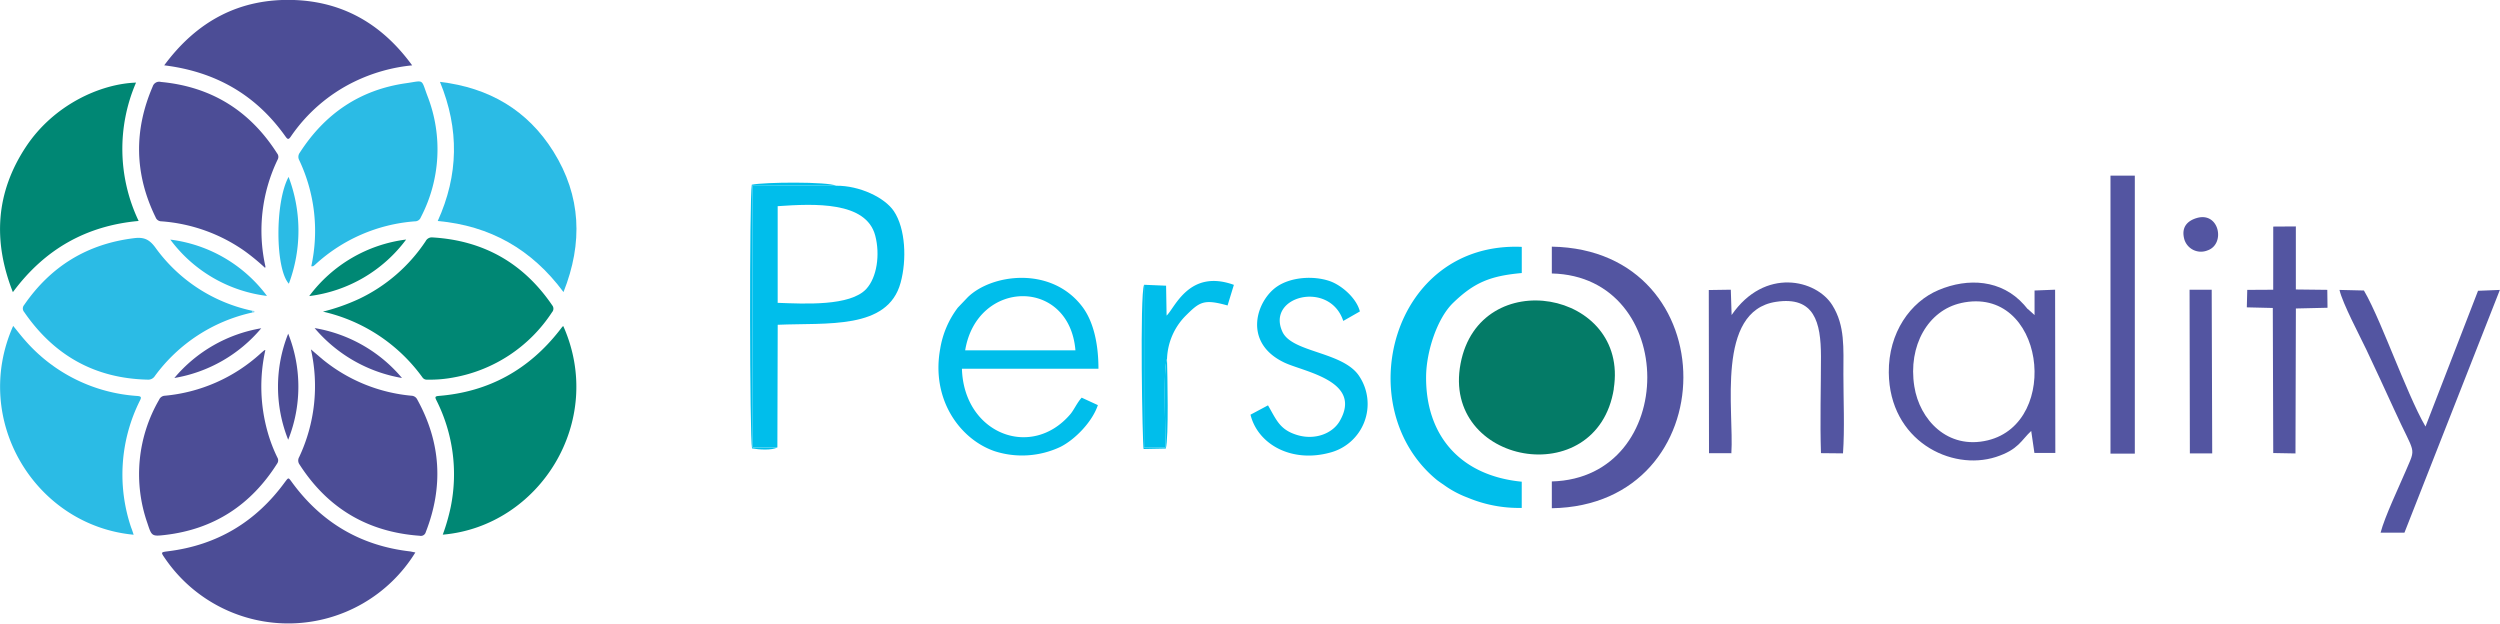 <?xml version="1.0" encoding="UTF-8"?> <svg xmlns="http://www.w3.org/2000/svg" viewBox="0 0 681.23 169.92"> <defs> <style>.cls-1{fill:#047b67;}.cls-1,.cls-2,.cls-3{fill-rule:evenodd;}.cls-2{fill:#00beeb;}.cls-3{fill:#5355a1;}.cls-4{fill:#4c4d96;}.cls-5{fill:#008774;}.cls-6{fill:#2bbbe5;}.cls-7{fill:#008874;}.cls-8{fill:#90dbf1;}</style> </defs> <title>1Ресурс 830</title> <g id="Слой_2" data-name="Слой 2"> <g id="Слой_1-2" data-name="Слой 1"> <path class="cls-1" d="M439.73,105.92C444,79.09,403.18,71.83,398,99.05c-5.28,27.56,37.24,35.33,41.76,6.87Z"></path> <path class="cls-2" d="M211.9,56.18c10-.69,24.11-1.36,26.59,8,1.38,5.24.45,11.42-2.43,14.55-4.38,4.75-16.84,4.06-24.15,3.79V56.18Zm-.07,65.76.09-33.44c13.39-.6,30,1.42,33.49-11.47,1.71-6.25,1.34-14.75-1.83-19.48-2.51-3.75-9.4-7-15.72-6.94l-22.78-.14v71.47Z"></path> <path class="cls-2" d="M414.67,131.26c-16.67-1.61-26.21-12.51-26.07-28.66.06-6.82,3-15.79,7.29-20,5.81-5.64,10.19-7.42,18.78-8.2V67.27c-35.57-1.51-47.08,43.83-23.15,63.5.55.45,1.85,1.3,2.6,1.84a27.7,27.7,0,0,0,5.83,3,36.09,36.09,0,0,0,14.71,2.79v-7.18Z"></path> <path class="cls-3" d="M422.86,74.52c34.6.79,34.77,55.72,0,56.67l0,7.3c47.59-.77,48-70.46,0-71.28Z"></path> <path class="cls-3" d="M534.34,82.58c22.78-5.07,27.46,32.56,7.3,37.41-11,2.64-18.6-5.71-20-14.69-1.78-11.1,3.76-20.73,12.74-22.72Zm18.18,1.63c-.35-.4-.71-.87-1-1.18-6.12-6.86-15.25-7.38-23.26-4-7.67,3.21-13.68,11.59-13.58,22.49.18,18.58,17,26.93,29.2,23,6.16-2,6.87-4.56,9.61-7.09l.87,6h5.7L560,78.94l-5.6.22,0,6.69-1.82-1.64Z"></path> <path class="cls-2" d="M263,95.47c3.2-19.47,28.4-19.9,30.05,0Zm31.75,12.89c-1.25,1.36-2.11,3.35-3.06,4.47-10.62,12.52-29.06,5.37-29.57-12.36h37.2c0-6.64-1.3-13-4.62-17.18-8.53-10.83-24.54-8.61-31-2.29L261,83.83a25.29,25.29,0,0,0-4.81,11.25c-2.5,13.73,5.34,24.62,14.88,27.88A24.45,24.45,0,0,0,289,121.75c3.95-2,8.62-6.77,10.16-11.36Z"></path> <path class="cls-3" d="M471.78,123.54c.77-11.57-4.31-38.78,12.14-41.29,10.52-1.61,12.25,5.59,12.28,14.82,0,8.66-.29,17.72,0,26.41l6,.06c.48-6.69.11-14.66.11-21.49,0-7.27.48-13.28-3-18.86-4.32-7-18.43-10.47-27.46,2.65l-.22-6.9-6,.09.06,44.47,6,0Z"></path> <path class="cls-3" d="M675.27,79.17l-14.34,37.06c-2.58-4.33-6.31-13.44-8.45-18.58s-5.75-14.14-8.33-18.49L637.49,79c.84,3.68,5.55,12.53,7.36,16.35,2.52,5.33,5,10.69,7.54,16.24,5.76,12.71,6.06,9.9,3.15,16.76-1.91,4.48-5.71,12.43-6.85,16.8l6.5,0,26-66.15-6,.24Z"></path> <path class="cls-2" d="M340.75,113c2,8.1,11.23,13.22,21.72,10.32a13.69,13.69,0,0,0,8-20.68c-4.29-6.85-18.31-6.48-21-12.19-4.57-9.8,12.87-14.18,16.56-3l4.52-2.58c-.84-3.51-4.9-7.17-8.34-8.32-4.47-1.49-10.41-1-14.09,1.44-5.69,3.72-9.7,15.3,1.84,20.8,5.36,2.55,21.5,5,15.07,16-1.93,3.3-6.67,5.24-11.58,3.74-4.76-1.45-5.62-4.11-7.93-8.08L340.75,113Z"></path> <polygon class="cls-3" points="575.09 123.61 581.72 123.61 581.72 47.86 575.09 47.86 575.09 123.61"></polygon> <polygon class="cls-3" points="619.43 78.95 612.36 78.99 612.24 83.75 619.32 83.92 619.44 123.45 625.5 123.56 625.61 84.06 634.23 83.86 634.17 78.98 625.6 78.88 625.6 61.7 619.44 61.74 619.43 78.95"></polygon> <path class="cls-2" d="M311.76,77.6v44.34h5.85c0-4.31-.71-21.65.4-24.2a17.51,17.51,0,0,1,5-11.63c3.86-3.83,4.92-4.71,11.49-2.87l1.72-5.62C324,73.2,320.14,83.92,317.89,86l-.14-8.15-6-.25Z"></path> <polygon class="cls-3" points="596.72 123.54 602.81 123.54 602.67 78.95 596.64 78.95 596.72 123.54"></polygon> <path class="cls-3" d="M598.57,59.42c-2.42.72-4.33,2.43-3.33,5.89a4.73,4.73,0,0,0,6.27,2.93c5-1.68,3.25-10.67-2.94-8.82Z"></path> <path class="cls-2" d="M211.83,121.94h-6.75V50.47l22.78.14c-2.35-1.15-19.66-1-23-.28-.67,3.81-.59,69.11.06,71.86,2,.35,5.3.56,6.91-.25Z"></path> <path class="cls-2" d="M318,97.74c-1.11,2.55-.4,19.89-.4,24.2h-5.85V77.6c-1.19,2.69-.45,43.38-.13,44.75l6.05-.12C318.5,119.25,318.11,102,318,97.74Z"></path> <path class="cls-4" d="M113.18,150.54A40.68,40.68,0,0,1,45,152.21c-1.23-1.79-1.22-1.72.84-2,13.32-1.66,23.89-8,31.79-18.83,1-1.32.93-1.32,1.86-.06,8,11,18.74,17.4,32.31,18.94C112.16,150.33,112.57,150.43,113.18,150.54Z"></path> <path class="cls-5" d="M88,84.92a55,55,0,0,0,9.75-3.43A44.9,44.9,0,0,0,116,65.7a1.88,1.88,0,0,1,1.92-1q20.82,1.27,32.56,18.5a1.44,1.44,0,0,1-.05,1.87,40.55,40.55,0,0,1-26.76,17.77,34.44,34.44,0,0,1-7.24.61,1.42,1.42,0,0,1-1.3-.59A46,46,0,0,0,88,84.92Z"></path> <path class="cls-6" d="M68.7,85.17a44.78,44.78,0,0,0-26.49,17.28,2.14,2.14,0,0,1-2,1C25.85,103.12,14.71,96.85,6.57,85a1.45,1.45,0,0,1,0-1.88C13.83,72.57,23.75,66.47,36.53,64.9c2.7-.34,4.17.33,5.81,2.56A43.7,43.7,0,0,0,68.69,84.67.29.29,0,0,1,68.7,85.17Z"></path> <path class="cls-4" d="M44.75,17.8C53.63,5.78,65.25-.48,80.08,0c13.57.47,24.15,6.71,32.23,17.81a46.44,46.44,0,0,0-15.74,4.44A44.57,44.57,0,0,0,79.26,37.19c-.64.94-.89.8-1.47,0C69.77,25.87,58.8,19.54,44.75,17.8Z"></path> <path class="cls-4" d="M72.24,73a58.9,58.9,0,0,0-5.53-4.56A45.13,45.13,0,0,0,44,60.31a1.67,1.67,0,0,1-1.58-1.06c-5.77-11.77-6-23.65-.81-35.68a1.85,1.85,0,0,1,2.24-1.24c13.76,1.3,24.27,7.85,31.67,19.47a1.5,1.5,0,0,1,.15,1.66,44.62,44.62,0,0,0-3.34,29.17A1.71,1.71,0,0,1,72.24,73Z"></path> <path class="cls-6" d="M84.82,72.56a45.12,45.12,0,0,0-3.27-28.89,1.88,1.88,0,0,1,.13-2.05c6.85-10.65,16.43-17.17,29-18.95,5-.71,4-1.31,5.8,3.48a40,40,0,0,1-1.82,33.08,1.67,1.67,0,0,1-1.57,1.08A45.06,45.06,0,0,0,86,72a5.56,5.56,0,0,1-.65.53C85.23,72.58,85.07,72.54,84.82,72.56Z"></path> <path class="cls-4" d="M84.72,95.2C86,96.29,87,97.16,88,98a44.59,44.59,0,0,0,24.11,9.83,1.83,1.83,0,0,1,1.6,1.06c6.44,11.67,7.16,23.7,2.31,36.1a1.38,1.38,0,0,1-1.67,1q-21.23-1.53-32.73-19.42a1.83,1.83,0,0,1-.11-2A45.42,45.42,0,0,0,84.72,95.2Z"></path> <path class="cls-4" d="M72.31,95.38a45.54,45.54,0,0,0,.61,22.31,41.06,41.06,0,0,0,2.67,7,1.5,1.5,0,0,1-.09,1.66C68.35,137.65,58.23,144.22,45,145.77c-3.65.42-3.67.33-4.84-3.23a40.39,40.39,0,0,1,3.2-33.62,1.79,1.79,0,0,1,1.57-1.09A44.8,44.8,0,0,0,70.94,96.38c.34-.31.7-.62,1.06-.91C72.06,95.42,72.16,95.42,72.31,95.38Z"></path> <path class="cls-6" d="M36.42,145.71C9.65,143.2-7.86,114.55,3.59,88.81c1.12,1.36,2.16,2.72,3.3,4a44.41,44.41,0,0,0,30.55,15.09c1.1.09,1.12.39.69,1.25a45,45,0,0,0-2.38,34.64C36,144.38,36.17,145,36.42,145.71Z"></path> <path class="cls-5" d="M153.49,88.85c11.57,26-6.51,54.57-32.84,56.84a54.91,54.91,0,0,0,2.16-7.49,44.76,44.76,0,0,0-3.89-29.12c-.47-.94-.33-1.11.69-1.2,13.59-1.1,24.51-7.16,32.88-17.88l.77-1S153.33,89,153.49,88.85Z"></path> <path class="cls-5" d="M3.51,79.61C-2,65.6-1.14,52.43,7.07,40c7.53-11.39,20.23-17.16,30-17.49a45.6,45.6,0,0,0,.71,37.7C23.53,61.5,12.19,67.88,3.51,79.61Z"></path> <path class="cls-6" d="M153.55,79.59c-8.66-11.68-20-18.08-34.27-19.37,5.67-12.5,5.91-25,.61-37.91,13.44,1.59,23.87,7.72,30.92,19C158.36,53.42,158.87,66.18,153.55,79.59Z"></path> <path class="cls-7" d="M110.67,65.27A38.91,38.91,0,0,1,84.26,80.68,39,39,0,0,1,110.67,65.27Z"></path> <path class="cls-6" d="M46.41,65.29A38.79,38.79,0,0,1,72.75,80.64,38.71,38.71,0,0,1,46.41,65.29Z"></path> <path class="cls-4" d="M78.53,90.92a39.08,39.08,0,0,1,0,28.91A39,39,0,0,1,78.53,90.92Z"></path> <path class="cls-6" d="M78.64,48.21a41.25,41.25,0,0,1,.07,29.1C75,73.25,74.88,55.06,78.64,48.21Z"></path> <path class="cls-4" d="M109.54,103A40,40,0,0,1,85.73,89.4,39.63,39.63,0,0,1,109.54,103Z"></path> <path class="cls-4" d="M47.51,103A39.51,39.51,0,0,1,71.19,89.45,39.49,39.49,0,0,1,47.51,103Z"></path> <path class="cls-8" d="M68.7,85.17v-.5c.28,0,.65,0,.65.28S68.94,85.15,68.7,85.17Z"></path> </g> </g> </svg> 